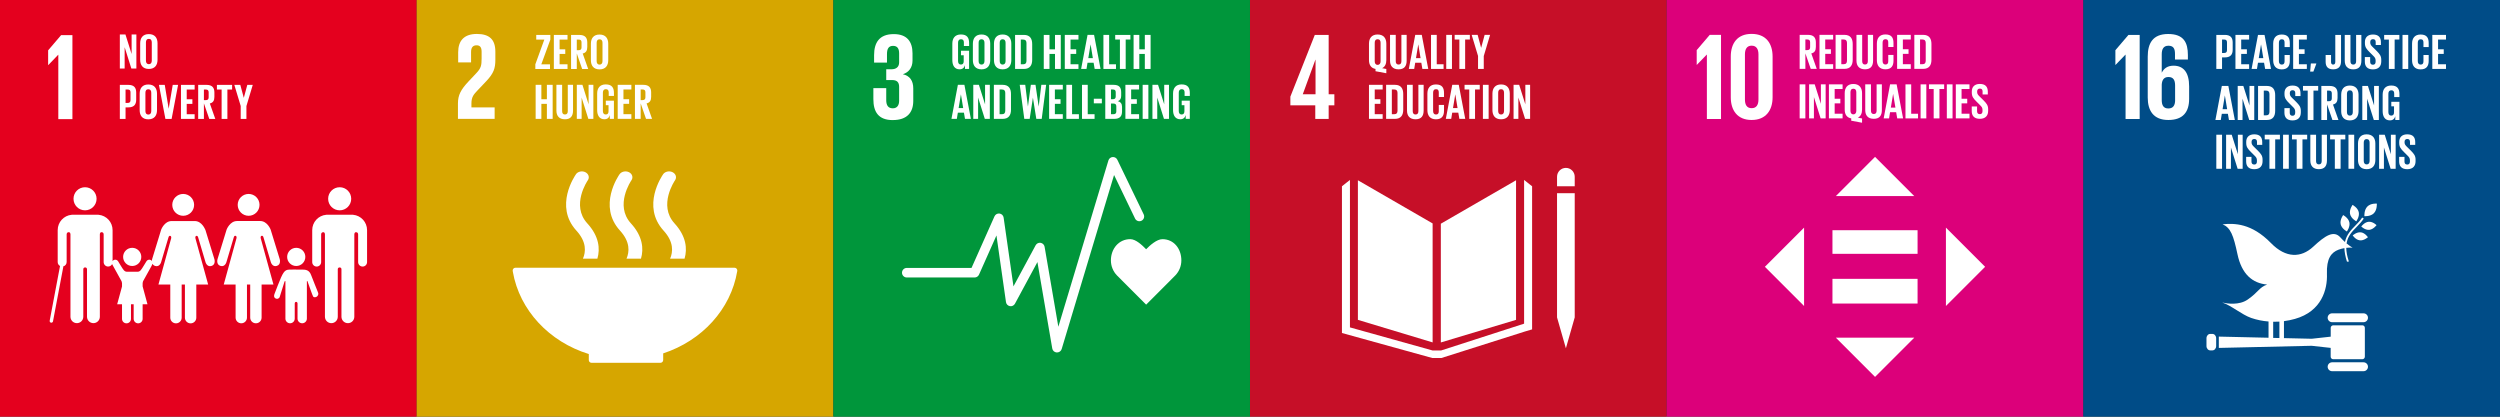 <?xml version="1.0" encoding="UTF-8"?><svg id="_層_1" xmlns="http://www.w3.org/2000/svg" viewBox="0 0 965.52 160.93"><rect x="0" y="0" width="965.52" height="160.93" fill="#333333" stroke="none"/><defs><style>.cls-1{fill:#004c87;}.cls-2{fill:#00963b;}.cls-3{fill:#fff;}.cls-4{fill:#c60f28;}.cls-5{fill:#dc007a;}.cls-6{fill:#e4001e;}.cls-7{fill:#d6a600;}</style></defs><g><rect class="cls-6" width="160.92" height="160.93"/><polygon class="cls-3" points="22.47 21.16 22.52 21.16 22.52 46 27.97 46 27.97 13.56 23.61 13.56 18.59 19.44 18.59 25.14 18.64 25.14 22.47 21.16"/><g><path class="cls-3" d="M131.19,81.23c2.46,0,4.45-2,4.45-4.46s-1.99-4.46-4.45-4.46-4.46,1.99-4.46,4.46,2,4.46,4.46,4.46Z"/><path class="cls-3" d="M136.39,82.95c-.11-.01-.21-.03-.34-.03h-9.74c-.12,0-.23,.01-.33,.03-3.03,.27-5.4,2.82-5.4,5.92v12.35c0,.95,.77,1.73,1.72,1.73s1.73-.78,1.73-1.73v-10.61c0-.4,.11-.94,.84-.94,.5,0,.61,.53,.62,.87v31.79c0,1.37,1.11,2.48,2.48,2.48s2.48-1.11,2.48-2.48v-18.32c0-.2,.08-.73,.72-.73h0c.63,0,.7,.53,.7,.73v18.32c0,1.37,1.11,2.48,2.49,2.48s2.48-1.11,2.48-2.48v-31.79c.02-.34,.12-.87,.63-.87,.73,0,.84,.54,.84,.94v10.61c0,.95,.77,1.73,1.73,1.73s1.72-.78,1.72-1.73v-12.35c0-3.1-2.37-5.64-5.39-5.92Z"/><path class="cls-3" d="M96.02,83.34c2.33,0,4.21-1.89,4.21-4.22s-1.88-4.22-4.21-4.22-4.22,1.89-4.22,4.22,1.89,4.22,4.22,4.22Z"/><path class="cls-3" d="M101.04,91.08c.55-.16,.71,.57,.71,.57l2.83,9.53s.54,2.04,2.3,1.52c1.78-.52,1.15-2.62,1.15-2.62l-3.51-11.42s-1.25-3.3-4.03-3.3h-8.94c-2.77,0-4.03,3.3-4.03,3.3l-3.51,11.42s-.62,2.09,1.15,2.62c1.77,.52,2.3-1.52,2.3-1.52l2.83-9.53s.15-.73,.7-.57c.55,.16,.34,.94,.34,.94l-4.92,17.86h4.58v12.79c0,1.21,.99,2.19,2.2,2.19s2.19-.98,2.19-2.19v-12.79h1.25v12.79c0,1.21,.98,2.19,2.2,2.19s2.2-.98,2.2-2.19v-12.79h4.58l-4.92-17.86s-.21-.78,.34-.94Z"/><path class="cls-3" d="M70.75,83.34c2.33,0,4.22-1.89,4.22-4.22s-1.89-4.22-4.22-4.22-4.22,1.89-4.22,4.22,1.89,4.22,4.22,4.22Z"/><path class="cls-3" d="M79.25,88.67s-1.25-3.3-4.03-3.3h-8.94c-2.77,0-4.03,3.3-4.03,3.3l-3.5,11.42s-.09,.3-.1,.71c-.23-.3-.58-.51-.99-.51-.46,0-.86,.24-1.08,.6h-.01c-.1,.08-1.74,3-2.28,3.54-.57,.58-1.08,.51-1.08,.51h-4.25s-.52,.06-1.08-.51c-.55-.54-2.18-3.46-2.28-3.55h-.01c-.23-.35-.63-.59-1.08-.59s-.8,.23-1.03,.56v-11.98c0-3.1-2.37-5.64-5.4-5.92-.1-.01-.21-.03-.33-.03h-9.74c-.13,0-.23,.01-.34,.03-3.02,.27-5.39,2.82-5.39,5.92v12.35c0,.66,.38,1.23,.93,1.52-.02,.05-.05,.1-.06,.15l-3.96,20.97c-.07,.35,.17,.7,.52,.76,.04,0,.08,.01,.12,.01,.31,0,.58-.22,.64-.53l3.96-20.97c.02-.08,.01-.17,0-.25,.75-.19,1.31-.86,1.31-1.67v-10.61c0-.4,.12-.94,.84-.94,.5,0,.61,.53,.63,.87v31.79c0,1.37,1.1,2.48,2.48,2.48s2.48-1.11,2.48-2.48v-18.32c.01-.2,.08-.73,.71-.73h0c.63,0,.71,.53,.72,.73v18.32c0,1.37,1.11,2.48,2.48,2.48s2.48-1.11,2.48-2.48v-31.79c.01-.34,.13-.87,.63-.87,.73,0,.84,.54,.84,.94v10.61c0,.95,.77,1.73,1.73,1.73,.69,0,1.27-.4,1.55-.98,.03,.09,.05,.17,.05,.17l3.54,6.41s.22,.44,.22,.84v1.26l-1.87,6.86h1.87v5.64h0c0,.96,.77,1.73,1.73,1.73s1.73-.77,1.73-1.73v-5.43s0-.09,0-.21h1.04c0,.12,0,.21,0,.21v5.43c0,.96,.78,1.73,1.73,1.73s1.73-.77,1.73-1.73v-5.64h1.87l-1.87-6.9v-1.22c0-.4,.21-.84,.21-.84l3.27-5.91s.21-.45,.33-.77c.18,.36,.48,.69,1.04,.86,1.77,.52,2.3-1.52,2.3-1.52l2.83-9.53s.15-.73,.7-.57c.55,.16,.34,.94,.34,.94l-4.92,17.86h4.58v12.79c0,1.21,.99,2.19,2.2,2.19s2.2-.98,2.2-2.19v-12.79h1.25v12.79c0,1.21,.98,2.19,2.2,2.19s2.2-.98,2.2-2.19v-12.79h4.58l-4.92-17.86s-.21-.78,.34-.94c.55-.16,.71,.57,.71,.57l2.83,9.53s.54,2.04,2.3,1.52c1.78-.52,1.15-2.62,1.15-2.62l-3.51-11.42Z"/><path class="cls-3" d="M114.41,102.73c1.94,0,3.51-1.57,3.51-3.51s-1.57-3.51-3.51-3.51-3.51,1.57-3.51,3.51,1.57,3.51,3.51,3.51Z"/><path class="cls-3" d="M122.73,112.71c-.04-.13-2.24-5.51-2.49-6.27-.79-2.31-2.23-2.29-3.62-2.33-1.39-.03-2.22,0-2.22,0,0,0-.89-.04-2.72,.02-1.83,.06-2.41,1-4.43,6.19-.29,.75-1.26,3.17-1.28,3.31h.01c-.17,.41-.31,1.28,.51,1.66,.97,.44,1.5-.49,1.5-.49l1.91-6.09s.33-.41,.33,.01v14.33h0c0,1,.8,1.8,1.8,1.8s1.8-.8,1.8-1.8v-5.66s-.1-.8,.54-.8,.54,.8,.54,.8v5.66c0,1,.81,1.8,1.8,1.8s1.81-.8,1.81-1.8v-14.33c0-.42,.22-.12,.22-.12l1.5,4.17s.65,1.86,.85,1.94c.67,.28,1.46-.04,1.74-.72,.19-.44,.12-.92-.14-1.28h.01Z"/><path class="cls-3" d="M32.84,81.23c2.46,0,4.46-2,4.46-4.46s-2-4.46-4.46-4.46-4.45,1.99-4.45,4.46,1.99,4.46,4.45,4.46Z"/><path class="cls-3" d="M51.06,102.73c1.94,0,3.51-1.57,3.51-3.51s-1.57-3.51-3.51-3.51-3.51,1.57-3.51,3.51,1.57,3.51,3.51,3.51Z"/></g><g><path class="cls-3" d="M48.14,18.21v8.26h-1.86V13.32h2.17l2.38,7.54v-7.54h1.84v13.15h-1.94l-2.6-8.26Z"/><path class="cls-3" d="M54.14,23.08v-6.36c0-2.06,1.01-3.55,3.34-3.55s3.36,1.49,3.36,3.55v6.36c0,2.04-1.01,3.55-3.36,3.55s-3.34-1.51-3.34-3.55Zm4.48,.35v-7.06c0-.8-.35-1.36-1.14-1.36s-1.12,.56-1.12,1.36v7.06c0,.8,.35,1.36,1.12,1.36s1.14-.56,1.14-1.36Z"/></g><g><path class="cls-3" d="M46.28,32.78h3.28c2.23,0,3.04,1.11,3.04,2.95v2.77c0,1.84-.81,2.97-3.04,2.97h-1.07v4.46h-2.21v-13.15Zm2.21,1.8v5.18h.82c.76,0,1.09-.37,1.09-1.09v-3.03c0-.72-.33-1.07-1.09-1.07h-.82Z"/><path class="cls-3" d="M53.94,42.54v-6.36c0-2.06,1.01-3.55,3.34-3.55s3.36,1.49,3.36,3.55v6.36c0,2.04-1.01,3.55-3.36,3.55s-3.34-1.51-3.34-3.55Zm4.48,.35v-7.06c0-.8-.35-1.36-1.14-1.36s-1.12,.56-1.12,1.36v7.06c0,.8,.35,1.36,1.12,1.36s1.14-.56,1.14-1.36Z"/><path class="cls-3" d="M68.78,32.78l-2.5,13.15h-2.4l-2.5-13.15h2.25l1.51,9.17h.02l1.55-9.17h2.08Z"/><path class="cls-3" d="M69.89,32.78h5.28v1.8h-3.06v3.76h2.19v1.78h-2.19v4h3.06v1.8h-5.28v-13.15Z"/><path class="cls-3" d="M78.75,39.9v6.03h-2.21v-13.15h3.22c2.23,0,3.04,1.11,3.04,2.95v1.69c0,1.42-.5,2.25-1.76,2.54l2.11,5.97h-2.33l-2.08-6.03Zm0-5.31v4.09h.74c.76,0,1.09-.39,1.09-1.09v-1.94c0-.72-.33-1.07-1.09-1.07h-.74Z"/><path class="cls-3" d="M83.76,32.78h5.88v1.8h-1.82v11.35h-2.23v-11.35h-1.82v-1.8Z"/><path class="cls-3" d="M95.17,40.93v5h-2.21v-5l-2.46-8.15h2.31l1.34,4.98h.02l1.34-4.98h2.11l-2.44,8.15Z"/></g></g><g><rect class="cls-7" x="160.92" width="160.92" height="160.93"/><path class="cls-3" d="M191.02,41.48h-8.95v-1.53c0-2.54,.91-3.49,2.3-4.98l3.49-3.68c2.82-3.01,3.45-4.93,3.45-8.18v-3.16c0-4.64-2.25-6.84-7.13-6.84s-7.23,2.54-7.23,7.08v3.92h4.98v-4.07c0-1.96,.96-2.54,2.11-2.54,1.05,0,1.96,.43,1.96,2.44v2.68c0,2.68-.24,3.73-2.01,5.6l-3.06,3.25c-2.96,3.16-4.07,5.27-4.07,8.47v5.98h14.17v-4.45Z"/><g><path class="cls-3" d="M227.4,136.74v2.26s0,.03,0,.05c0,.02,0,.04,0,.05,.02,.56,.48,1.01,1.04,1.02,0,0,.01,0,.02,0s.02,0,.03,0h26.55s.01,0,.02,0,.02,0,.02,0c.58-.01,1.04-.48,1.05-1.06h0v-2.58c14.94-4.9,26.13-17.01,28.6-31.77,0-.03,0-.06,.01-.09,0-.05,.01-.1,.01-.15,0-.59-.48-1.07-1.07-1.07h-84.6c-.6,0-1.08,.48-1.08,1.07l.06,.48c2.59,14.9,14.09,27.08,29.34,31.78"/><path class="cls-3" d="M256.11,67.3c-.35,.5-8.52,12.26,.18,21.78,3.99,4.37,3.65,8.22,2.51,10.82h5.58c1.13-3.84,.66-8.66-3.87-13.62-6.41-7.01,.08-16.49,.18-16.64,.77-1.08,.36-2.47-.91-3.12-1.27-.65-2.91-.3-3.68,.77"/><path class="cls-3" d="M241.96,99.9h5.59c1.13-3.84,.66-8.66-3.87-13.62-6.42-7.01,.08-16.49,.18-16.64,.76-1.08,.36-2.47-.91-3.12-1.26-.64-2.91-.3-3.67,.77-.35,.49-8.53,12.26,.18,21.78,3.99,4.37,3.64,8.22,2.51,10.82"/><path class="cls-3" d="M222.44,67.3c-.35,.5-8.53,12.26,.18,21.78,3.99,4.37,3.65,8.22,2.51,10.82h5.58c1.13-3.84,.66-8.66-3.88-13.62-6.42-7.01,.08-16.49,.18-16.64,.76-1.08,.35-2.47-.91-3.12-1.26-.65-2.91-.3-3.67,.77"/></g><g><path class="cls-3" d="M209.05,24.84h3.36v1.8h-5.66v-1.8l3.47-9.54h-3.12v-1.8h5.45v1.8l-3.49,9.54Z"/><path class="cls-3" d="M213.9,13.49h5.28v1.8h-3.06v3.76h2.19v1.78h-2.19v4h3.06v1.8h-5.28V13.49Z"/><path class="cls-3" d="M222.76,20.61v6.03h-2.21V13.49h3.22c2.23,0,3.04,1.11,3.04,2.95v1.69c0,1.42-.5,2.25-1.76,2.54l2.11,5.97h-2.33l-2.08-6.03Zm0-5.31v4.09h.74c.76,0,1.09-.39,1.09-1.09v-1.94c0-.72-.33-1.07-1.09-1.07h-.74Z"/><path class="cls-3" d="M228.21,23.25v-6.36c0-2.06,1.01-3.55,3.34-3.55s3.36,1.49,3.36,3.55v6.36c0,2.04-1.01,3.55-3.36,3.55s-3.34-1.51-3.34-3.55Zm4.48,.35v-7.06c0-.8-.35-1.36-1.14-1.36s-1.12,.56-1.12,1.36v7.06c0,.8,.35,1.36,1.12,1.36s1.14-.56,1.14-1.36Z"/></g><g><path class="cls-3" d="M211.21,40.11h-2.13v5.8h-2.21v-13.15h2.21v5.57h2.13v-5.57h2.23v13.15h-2.23v-5.8Z"/><path class="cls-3" d="M221.31,32.76v9.95c0,2.04-.87,3.36-3.12,3.36s-3.3-1.32-3.3-3.36v-9.95h2.21v10.16c0,.78,.31,1.3,1.09,1.3s1.09-.52,1.09-1.3v-10.16h2.04Z"/><path class="cls-3" d="M224.63,37.65v8.26h-1.86v-13.15h2.17l2.38,7.54v-7.54h1.84v13.15h-1.94l-2.6-8.26Z"/><path class="cls-3" d="M233.96,38.89h3.14v7.02h-1.59v-1.44c-.29,.99-.91,1.59-2.11,1.59-1.9,0-2.77-1.51-2.77-3.55v-6.36c0-2.06,.99-3.55,3.32-3.55,2.44,0,3.16,1.36,3.16,3.3v1.16h-2.02v-1.34c0-.81-.31-1.28-1.11-1.28s-1.14,.56-1.14,1.36v7.06c0,.8,.33,1.36,1.09,1.36,.72,0,1.09-.41,1.09-1.26v-2.33h-1.05v-1.75Z"/><path class="cls-3" d="M238.56,32.76h5.28v1.8h-3.06v3.76h2.19v1.78h-2.19v4h3.06v1.8h-5.28v-13.15Z"/><path class="cls-3" d="M247.43,39.88v6.03h-2.21v-13.15h3.22c2.23,0,3.04,1.11,3.04,2.95v1.69c0,1.42-.5,2.25-1.76,2.54l2.11,5.97h-2.33l-2.08-6.03Zm0-5.31v4.09h.74c.76,0,1.09-.39,1.09-1.09v-1.94c0-.72-.33-1.07-1.09-1.07h-.74Z"/></g></g><g><rect class="cls-2" x="321.84" width="160.91" height="160.92"/><path class="cls-3" d="M344.81,46.37c5.5,0,7.9-2.92,7.9-7.42v-4.78c0-2.97-1.29-4.88-4.02-5.5,2.25-.72,3.73-2.54,3.73-5.26v-2.82c0-4.59-2.2-7.42-7.23-7.42-5.65,0-7.61,3.35-7.61,8.13v2.87h4.98v-3.3c0-2.01,.62-3.16,2.35-3.16s2.34,1.15,2.34,2.92v3.49c0,1.72-1.15,2.63-2.92,2.63h-2.06v4.17h2.3c1.91,0,2.68,.91,2.68,2.63v5.36c0,1.72-.76,2.92-2.44,2.92-1.87,0-2.54-1.25-2.54-3.16v-4.64h-4.97v4.26c0,4.93,1.96,8.09,7.51,8.09"/><g><path class="cls-3" d="M456.25,100.57c0-4.53-2.91-8.2-7.31-8.2-2.2,0-4.85,2.41-6.3,3.89-1.44-1.48-3.92-3.9-6.12-3.9-4.4,0-7.48,3.67-7.48,8.2,0,2.26,.89,4.31,2.33,5.8h0l11.28,11.3,11.26-11.29h0c1.44-1.49,2.34-3.54,2.34-5.81Z"/><path class="cls-3" d="M408.22,136.12s-.08,0-.12,0c-.86-.05-1.57-.69-1.71-1.54l-5.73-33.37-8.68,16.09c-.38,.7-1.17,1.08-1.95,.94-.79-.14-1.4-.77-1.51-1.56l-3.68-25.75-6.74,15.14c-.3,.67-.96,1.1-1.69,1.1h-26.2c-1.02,0-1.85-.83-1.85-1.85s.83-1.85,1.85-1.85h25l8.87-19.92c.34-.75,1.13-1.19,1.95-1.08,.82,.11,1.46,.75,1.58,1.57l3.8,26.56,8.56-15.87c.38-.7,1.15-1.08,1.93-.95,.78,.13,1.39,.74,1.53,1.51l5.31,30.91,19.34-64.24c.22-.73,.87-1.25,1.63-1.31,.76-.06,1.48,.35,1.81,1.04l10.18,21.1c.44,.92,.06,2.03-.86,2.47-.92,.44-2.03,.06-2.47-.86l-8.11-16.81-20.23,67.21c-.24,.79-.96,1.32-1.77,1.32Z"/></g><g><path class="cls-3" d="M371.13,19.6h3.14v7.02h-1.59v-1.44c-.29,.99-.91,1.59-2.11,1.59-1.9,0-2.77-1.51-2.77-3.55v-6.36c0-2.06,.99-3.55,3.32-3.55,2.44,0,3.16,1.36,3.16,3.3v1.16h-2.02v-1.34c0-.81-.31-1.28-1.11-1.28s-1.14,.56-1.14,1.36v7.06c0,.8,.33,1.36,1.09,1.36,.72,0,1.09-.41,1.09-1.26v-2.33h-1.05v-1.75Z"/><path class="cls-3" d="M375.73,23.23v-6.36c0-2.06,1.01-3.55,3.34-3.55s3.36,1.49,3.36,3.55v6.36c0,2.04-1.01,3.55-3.36,3.55s-3.34-1.51-3.34-3.55Zm4.48,.35v-7.06c0-.8-.35-1.36-1.14-1.36s-1.12,.56-1.12,1.36v7.06c0,.8,.35,1.36,1.12,1.36s1.14-.56,1.14-1.36Z"/><path class="cls-3" d="M383.88,23.23v-6.36c0-2.06,1.01-3.55,3.34-3.55s3.36,1.49,3.36,3.55v6.36c0,2.04-1.01,3.55-3.36,3.55s-3.34-1.51-3.34-3.55Zm4.48,.35v-7.06c0-.8-.35-1.36-1.14-1.36s-1.12,.56-1.12,1.36v7.06c0,.8,.35,1.36,1.12,1.36s1.14-.56,1.14-1.36Z"/><path class="cls-3" d="M398.64,17.01v6.09c0,2.02-.83,3.53-3.2,3.53h-3.41V13.48h3.41c2.37,0,3.2,1.49,3.2,3.53Zm-3.47,7.82c.91,0,1.26-.54,1.26-1.34v-6.89c0-.78-.35-1.32-1.26-1.32h-.93v9.54h.93Z"/><path class="cls-3" d="M407.45,20.83h-2.13v5.8h-2.21V13.48h2.21v5.57h2.13v-5.57h2.23v13.15h-2.23v-5.8Z"/><path class="cls-3" d="M411.23,13.48h5.28v1.8h-3.06v3.76h2.19v1.78h-2.19v4h3.06v1.8h-5.28V13.48Z"/><path class="cls-3" d="M417.54,26.62l2.48-13.15h2.52l2.5,13.15h-2.27l-.41-2.4h-2.35l-.39,2.4h-2.09Zm2.77-4.17h1.76l-.87-5.27h-.02l-.87,5.27Z"/><path class="cls-3" d="M426.15,13.48h2.21v11.35h2.64v1.8h-4.85V13.48Z"/><path class="cls-3" d="M430.69,13.48h5.88v1.8h-1.82v11.35h-2.23V15.28h-1.82v-1.8Z"/><path class="cls-3" d="M442.14,20.83h-2.13v5.8h-2.21V13.48h2.21v5.57h2.13v-5.57h2.23v13.15h-2.23v-5.8Z"/></g><g><path class="cls-3" d="M367.46,45.91l2.48-13.15h2.52l2.5,13.15h-2.27l-.41-2.4h-2.35l-.39,2.4h-2.09Zm2.77-4.17h1.76l-.87-5.27h-.02l-.87,5.27Z"/><path class="cls-3" d="M377.75,37.65v8.26h-1.86v-13.15h2.17l2.38,7.54v-7.54h1.84v13.15h-1.94l-2.6-8.26Z"/><path class="cls-3" d="M390.45,36.29v6.09c0,2.02-.83,3.53-3.2,3.53h-3.41v-13.15h3.41c2.37,0,3.2,1.49,3.2,3.53Zm-3.47,7.82c.91,0,1.26-.54,1.26-1.34v-6.89c0-.78-.35-1.32-1.26-1.32h-.93v9.54h.93Z"/><path class="cls-3" d="M398.91,37.78l-1.24,8.13h-2.08l-1.76-13.15h2.13l1.03,8.34h.02l1.11-8.34h1.8l1.22,8.34h.02l1.01-8.34h1.86l-1.71,13.15h-2.09l-1.3-8.13h-.02Z"/><path class="cls-3" d="M405.18,32.76h5.28v1.8h-3.06v3.76h2.19v1.78h-2.19v4h3.06v1.8h-5.28v-13.15Z"/><path class="cls-3" d="M411.83,32.76h2.21v11.35h2.64v1.8h-4.85v-13.15Z"/><path class="cls-3" d="M417.88,32.76h2.21v11.35h2.64v1.8h-4.85v-13.15Z"/><path class="cls-3" d="M422.44,38.13h3.1v1.78h-3.1v-1.78Z"/><path class="cls-3" d="M426.86,32.76h3.2c2.21,0,2.95,1.03,2.95,2.89v1.34c0,1.11-.41,1.8-1.32,2.09,1.11,.25,1.65,.99,1.65,2.19v1.75c0,1.86-.83,2.89-3.04,2.89h-3.43v-13.15Zm2.21,5.55h.78c.72,0,1.05-.37,1.05-1.07v-1.61c0-.72-.33-1.07-1.07-1.07h-.76v3.74Zm0,1.69v4.11h.97c.74,0,1.09-.37,1.09-1.07v-1.98c0-.7-.33-1.07-1.11-1.07h-.95Z"/><path class="cls-3" d="M434.64,32.76h5.28v1.8h-3.06v3.76h2.19v1.78h-2.19v4h3.06v1.8h-5.28v-13.15Z"/><path class="cls-3" d="M441.3,32.76h2.21v13.15h-2.21v-13.15Z"/><path class="cls-3" d="M446.94,37.65v8.26h-1.86v-13.15h2.17l2.38,7.54v-7.54h1.84v13.15h-1.94l-2.6-8.26Z"/><path class="cls-3" d="M456.37,38.89h3.14v7.02h-1.59v-1.44c-.29,.99-.91,1.59-2.11,1.59-1.9,0-2.77-1.51-2.77-3.55v-6.36c0-2.06,.99-3.55,3.32-3.55,2.44,0,3.16,1.36,3.16,3.3v1.16h-2.02v-1.34c0-.81-.31-1.28-1.11-1.28s-1.14,.56-1.14,1.36v7.06c0,.8,.33,1.36,1.09,1.36,.72,0,1.09-.41,1.09-1.26v-2.33h-1.05v-1.75Z"/></g></g><g><rect class="cls-4" x="482.76" width="160.92" height="160.93"/><path class="cls-3" d="M507.97,45.93h5.17v-5.26h2.2v-4.26h-2.2V13.49h-5.36l-9.43,23.83v3.35h9.62v5.26Zm-4.83-9.52l4.88-13.35h.05v13.35h-4.93Z"/><g><polygon class="cls-3" points="553.29 86.29 524.43 69.62 524.43 123.53 553.29 132.24 553.29 86.29"/><polygon class="cls-3" points="556.46 86.4 556.46 132.26 585.51 123.53 585.51 69.62 556.46 86.4"/><path class="cls-3" d="M608.17,68.26c0-1.89-1.53-3.42-3.41-3.42s-3.42,1.53-3.42,3.42v3.68h6.83v-3.68Z"/><polygon class="cls-3" points="602.19 122.58 601.34 122.58 604.76 134.51 608.17 122.58 607.32 122.58 608.17 122.58 608.17 74.61 607.32 74.61 606.47 74.61 605.57 74.61 603.87 74.61 603.04 74.61 602.19 74.61 601.34 74.61 601.34 122.58 602.19 122.58"/><polygon class="cls-3" points="591.71 71.94 588.62 69.49 588.62 125 556.55 135.36 555.07 135.36 554.77 135.36 553.29 135.36 521.36 126.44 521.36 69.49 518.27 71.94 518.27 128.61 553.14 138.26 554.77 138.26 555.07 138.26 556.69 138.26 588.87 128.05 591.71 127.21 591.71 71.94"/></g><g><path class="cls-3" d="M528.71,32.76h5.28v1.8h-3.06v3.76h2.19v1.78h-2.19v4h3.06v1.8h-5.28v-13.15Z"/><path class="cls-3" d="M541.94,36.29v6.09c0,2.02-.83,3.53-3.2,3.53h-3.41v-13.15h3.41c2.37,0,3.2,1.49,3.2,3.53Zm-3.47,7.82c.91,0,1.26-.54,1.26-1.34v-6.89c0-.78-.35-1.32-1.26-1.32h-.93v9.54h.93Z"/><path class="cls-3" d="M549.82,32.76v9.95c0,2.04-.87,3.36-3.12,3.36s-3.3-1.32-3.3-3.36v-9.95h2.21v10.16c0,.78,.31,1.3,1.09,1.3s1.09-.52,1.09-1.3v-10.16h2.04Z"/><path class="cls-3" d="M551.27,42.52v-6.36c0-2.06,.97-3.55,3.3-3.55,2.44,0,3.12,1.36,3.12,3.3v1.55h-2.02v-1.73c0-.81-.27-1.28-1.07-1.28s-1.12,.56-1.12,1.36v7.06c0,.8,.33,1.36,1.12,1.36s1.07-.5,1.07-1.28v-2.42h2.02v2.27c0,1.88-.78,3.28-3.12,3.28s-3.3-1.51-3.3-3.55Z"/><path class="cls-3" d="M558.39,45.91l2.48-13.15h2.52l2.5,13.15h-2.27l-.41-2.4h-2.35l-.39,2.4h-2.09Zm2.77-4.17h1.76l-.87-5.27h-.02l-.87,5.27Z"/><path class="cls-3" d="M565.61,32.76h5.88v1.8h-1.82v11.35h-2.23v-11.35h-1.82v-1.8Z"/><path class="cls-3" d="M572.71,32.76h2.21v13.15h-2.21v-13.15Z"/><path class="cls-3" d="M576.39,42.52v-6.36c0-2.06,1.01-3.55,3.34-3.55s3.36,1.49,3.36,3.55v6.36c0,2.04-1.01,3.55-3.36,3.55s-3.34-1.51-3.34-3.55Zm4.48,.35v-7.06c0-.8-.35-1.36-1.14-1.36s-1.12,.56-1.12,1.36v7.06c0,.8,.35,1.36,1.12,1.36s1.14-.56,1.14-1.36Z"/><path class="cls-3" d="M586.41,37.65v8.26h-1.86v-13.15h2.17l2.38,7.54v-7.54h1.84v13.15h-1.94l-2.6-8.26Z"/></g><g><path class="cls-3" d="M531.23,27.51v-.89c-1.76-.31-2.52-1.61-2.52-3.39v-6.36c0-2.06,1.01-3.55,3.34-3.55s3.36,1.49,3.36,3.55v6.36c0,1.44-.5,2.56-1.63,3.1l1.63,.31v1.65l-4.17-.78Zm1.96-3.82v-7.18c0-.8-.35-1.36-1.14-1.36s-1.12,.56-1.12,1.36v7.18c0,.78,.35,1.36,1.12,1.36s1.14-.58,1.14-1.36Z"/><path class="cls-3" d="M543.26,13.47v9.95c0,2.04-.87,3.36-3.12,3.36s-3.3-1.32-3.3-3.36V13.47h2.21v10.16c0,.78,.31,1.3,1.09,1.3s1.09-.52,1.09-1.3V13.47h2.04Z"/><path class="cls-3" d="M544.1,26.62l2.48-13.15h2.52l2.5,13.15h-2.27l-.41-2.4h-2.35l-.39,2.4h-2.09Zm2.77-4.17h1.76l-.87-5.27h-.02l-.87,5.27Z"/><path class="cls-3" d="M552.67,13.47h2.21v11.35h2.64v1.8h-4.85V13.47Z"/><path class="cls-3" d="M558.55,13.47h2.21v13.15h-2.21V13.47Z"/><path class="cls-3" d="M561.79,13.47h5.88v1.8h-1.82v11.35h-2.23V15.27h-1.82v-1.8Z"/><path class="cls-3" d="M573.04,21.62v5h-2.21v-5l-2.46-8.15h2.31l1.34,4.98h.02l1.34-4.98h2.11l-2.44,8.15Z"/></g></g><g><rect class="cls-5" x="643.68" width="160.92" height="160.93"/><polygon class="cls-3" points="659.21 21.09 659.21 45.95 664.67 45.95 664.67 13.47 660.31 13.47 655.28 19.36 655.28 25.06 655.32 25.06 659.16 21.09 659.21 21.09"/><path class="cls-3" d="M684.59,37.57v-15.71c0-5.08-2.54-8.77-8.1-8.77s-8.05,3.69-8.05,8.77v15.71c0,5.03,2.54,8.77,8.05,8.77s8.1-3.74,8.1-8.77m-10.68,.86V20.99c0-1.96,.72-3.35,2.59-3.35s2.63,1.39,2.63,3.35v17.44c0,1.96-.72,3.35-2.63,3.35s-2.59-1.39-2.59-3.35"/><g><path class="cls-3" d="M697.25,20.57v6.03h-2.21V13.46h3.22c2.23,0,3.04,1.11,3.04,2.95v1.69c0,1.42-.5,2.25-1.76,2.54l2.11,5.97h-2.33l-2.08-6.03Zm0-5.31v4.09h.74c.76,0,1.09-.39,1.09-1.09v-1.94c0-.72-.33-1.07-1.09-1.07h-.74Z"/><path class="cls-3" d="M702.7,13.46h5.28v1.8h-3.06v3.76h2.19v1.78h-2.19v4h3.06v1.8h-5.28V13.46Z"/><path class="cls-3" d="M715.53,16.98v6.09c0,2.02-.83,3.53-3.2,3.53h-3.41V13.46h3.41c2.37,0,3.2,1.49,3.2,3.53Zm-3.47,7.82c.91,0,1.26-.54,1.26-1.34v-6.89c0-.78-.35-1.32-1.26-1.32h-.93v9.54h.93Z"/><path class="cls-3" d="M723.4,13.46v9.95c0,2.04-.87,3.36-3.12,3.36s-3.3-1.32-3.3-3.36V13.46h2.21v10.16c0,.78,.31,1.3,1.09,1.3s1.09-.52,1.09-1.3V13.46h2.04Z"/><path class="cls-3" d="M724.86,23.21v-6.36c0-2.06,.97-3.55,3.3-3.55,2.44,0,3.12,1.36,3.12,3.3v1.55h-2.02v-1.73c0-.81-.27-1.28-1.07-1.28s-1.12,.56-1.12,1.36v7.06c0,.8,.33,1.36,1.12,1.36s1.07-.5,1.07-1.28v-2.42h2.02v2.27c0,1.88-.78,3.28-3.12,3.28s-3.3-1.51-3.3-3.55Z"/><path class="cls-3" d="M732.68,13.46h5.28v1.8h-3.06v3.76h2.19v1.78h-2.19v4h3.06v1.8h-5.28V13.46Z"/><path class="cls-3" d="M745.94,16.98v6.09c0,2.02-.83,3.53-3.2,3.53h-3.41V13.46h3.41c2.37,0,3.2,1.49,3.2,3.53Zm-3.47,7.82c.91,0,1.26-.54,1.26-1.34v-6.89c0-.78-.35-1.32-1.26-1.32h-.93v9.54h.93Z"/></g><g><path class="cls-3" d="M695.04,32.58h2.21v13.15h-2.21v-13.15Z"/><path class="cls-3" d="M700.55,37.46v8.26h-1.86v-13.15h2.17l2.38,7.54v-7.54h1.84v13.15h-1.94l-2.6-8.26Z"/><path class="cls-3" d="M706.34,32.58h5.28v1.8h-3.06v3.76h2.19v1.78h-2.19v4h3.06v1.8h-5.28v-13.15Z"/><path class="cls-3" d="M714.96,46.62v-.89c-1.76-.31-2.52-1.61-2.52-3.39v-6.36c0-2.06,1.01-3.55,3.34-3.55s3.36,1.49,3.36,3.55v6.36c0,1.44-.5,2.56-1.63,3.1l1.63,.31v1.65l-4.17-.78Zm1.96-3.82v-7.18c0-.8-.35-1.36-1.14-1.36s-1.12,.56-1.12,1.36v7.18c0,.78,.35,1.36,1.12,1.36s1.14-.58,1.14-1.36Z"/><path class="cls-3" d="M726.79,32.58v9.95c0,2.04-.87,3.36-3.12,3.36s-3.3-1.32-3.3-3.36v-9.95h2.21v10.16c0,.78,.31,1.3,1.09,1.3s1.09-.52,1.09-1.3v-10.16h2.04Z"/><path class="cls-3" d="M727.49,45.72l2.48-13.15h2.52l2.5,13.15h-2.27l-.41-2.4h-2.35l-.39,2.4h-2.09Zm2.77-4.17h1.76l-.87-5.27h-.02l-.87,5.27Z"/><path class="cls-3" d="M735.91,32.58h2.21v11.35h2.64v1.8h-4.85v-13.15Z"/><path class="cls-3" d="M741.75,32.58h2.21v13.15h-2.21v-13.15Z"/><path class="cls-3" d="M744.97,32.58h5.88v1.8h-1.82v11.35h-2.23v-11.35h-1.82v-1.8Z"/><path class="cls-3" d="M751.88,32.58h2.21v13.15h-2.21v-13.15Z"/><path class="cls-3" d="M755.35,32.58h5.28v1.8h-3.06v3.76h2.19v1.78h-2.19v4h3.06v1.8h-5.28v-13.15Z"/><path class="cls-3" d="M761.5,42.89v-1.76h2.06v1.8c0,.74,.33,1.16,1.09,1.16,.7,0,1.01-.47,1.01-1.16v-.5c0-.76-.31-1.22-.99-1.86l-1.3-1.3c-1.26-1.24-1.84-2-1.84-3.51v-.45c0-1.63,.95-2.89,3.1-2.89s3.08,1.09,3.08,2.99v1.07h-2.02v-1.14c0-.76-.35-1.12-1.05-1.12-.62,0-1.05,.35-1.05,1.09v.27c0,.74,.41,1.16,1.05,1.78l1.42,1.4c1.2,1.22,1.78,1.96,1.78,3.41v.64c0,1.8-.97,3.08-3.22,3.08s-3.12-1.26-3.12-2.99Z"/></g><g><polygon class="cls-3" points="696.75 87.91 681.61 103.04 696.75 118.18 696.75 87.91"/><polygon class="cls-3" points="751.53 118.18 766.67 103.04 751.53 87.91 751.53 118.18"/><polygon class="cls-3" points="739.3 75.72 724.16 60.58 709.03 75.72 739.3 75.72"/><polygon class="cls-3" points="709.03 130.42 724.16 145.56 739.3 130.42 709.03 130.42"/><rect class="cls-3" x="707.71" y="88.91" width="32.87" height="9.12"/><rect class="cls-3" x="707.71" y="107.69" width="32.87" height="9.54"/></g></g><g><rect class="cls-1" x="804.6" width="160.92" height="160.93"/><polygon class="cls-3" points="816.98 19.39 816.98 25.08 817.03 25.08 820.86 21.11 820.91 21.11 820.91 45.95 826.36 45.95 826.36 13.5 822.01 13.5 816.98 19.39"/><path class="cls-3" d="M845.46,38.15v-4.79c0-5.31-2.11-7.99-6.03-7.99-2.3,0-3.69,1.05-4.5,2.63h-.05v-6.99c0-1.96,.62-3.35,2.58-3.35s2.54,1.15,2.54,3.16v2.16h4.98v-1.72c0-4.79-1.58-8.13-7.61-8.13s-7.9,3.68-7.9,8.76v15.79c0,5.02,2.2,8.66,7.95,8.66s8.04-3.16,8.04-8.18m-5.41,.48c0,2.06-.77,3.25-2.63,3.25s-2.54-1.24-2.54-3.25v-5.93c.09-1.82,.86-2.97,2.58-2.97,1.86,0,2.58,1.15,2.58,3.25v5.65Z"/><g><path class="cls-3" d="M855.96,13.48h3.28c2.23,0,3.04,1.11,3.04,2.95v2.77c0,1.84-.81,2.97-3.04,2.97h-1.07v4.46h-2.21V13.48Zm2.21,1.8v5.18h.82c.76,0,1.09-.37,1.09-1.09v-3.03c0-.72-.33-1.07-1.09-1.07h-.82Z"/><path class="cls-3" d="M863.35,13.48h5.28v1.8h-3.06v3.76h2.19v1.78h-2.19v4h3.06v1.8h-5.28V13.48Z"/><path class="cls-3" d="M869.58,26.63l2.48-13.15h2.52l2.5,13.15h-2.27l-.41-2.4h-2.35l-.39,2.4h-2.09Zm2.77-4.17h1.76l-.87-5.27h-.02l-.87,5.27Z"/><path class="cls-3" d="M877.92,23.24v-6.36c0-2.06,.97-3.55,3.3-3.55,2.44,0,3.12,1.36,3.12,3.3v1.55h-2.02v-1.73c0-.81-.27-1.28-1.07-1.28s-1.12,.56-1.12,1.36v7.06c0,.8,.33,1.36,1.12,1.36s1.07-.5,1.07-1.28v-2.42h2.02v2.27c0,1.88-.78,3.28-3.12,3.28s-3.3-1.51-3.3-3.55Z"/><path class="cls-3" d="M885.64,13.48h5.28v1.8h-3.06v3.76h2.19v1.78h-2.19v4h3.06v1.8h-5.28V13.48Z"/><path class="cls-3" d="M894.56,24.69l-1.12,2.97h-1.24l.27-3.14h2.09v.17Z"/><path class="cls-3" d="M904.13,13.48v10.16c0,1.9-.83,3.14-3.04,3.14s-2.91-1.26-2.91-2.93v-2.62h2.09v2.66c0,.66,.23,1.05,.81,1.05s.83-.39,.83-1.07V13.48h2.21Z"/><path class="cls-3" d="M911.98,13.48v9.95c0,2.04-.87,3.36-3.12,3.36s-3.3-1.32-3.3-3.36V13.48h2.21v10.16c0,.78,.31,1.3,1.09,1.3s1.09-.52,1.09-1.3V13.48h2.04Z"/><path class="cls-3" d="M913.32,23.8v-1.76h2.06v1.8c0,.74,.33,1.16,1.09,1.16,.7,0,1.01-.47,1.01-1.16v-.5c0-.76-.31-1.22-.99-1.86l-1.3-1.3c-1.26-1.24-1.84-2-1.84-3.51v-.45c0-1.63,.95-2.89,3.1-2.89s3.08,1.09,3.08,2.99v1.07h-2.02v-1.14c0-.76-.35-1.12-1.05-1.12-.62,0-1.05,.35-1.05,1.09v.27c0,.74,.41,1.16,1.05,1.78l1.42,1.4c1.2,1.22,1.78,1.96,1.78,3.41v.64c0,1.8-.97,3.08-3.22,3.08s-3.12-1.26-3.12-2.99Z"/><path class="cls-3" d="M920.77,13.48h5.88v1.8h-1.82v11.35h-2.23V15.29h-1.82v-1.8Z"/><path class="cls-3" d="M927.87,13.48h2.21v13.15h-2.21V13.48Z"/><path class="cls-3" d="M931.56,23.24v-6.36c0-2.06,.97-3.55,3.3-3.55,2.44,0,3.12,1.36,3.12,3.3v1.55h-2.02v-1.73c0-.81-.27-1.28-1.07-1.28s-1.12,.56-1.12,1.36v7.06c0,.8,.33,1.36,1.12,1.36s1.07-.5,1.07-1.28v-2.42h2.02v2.27c0,1.88-.78,3.28-3.12,3.28s-3.3-1.51-3.3-3.55Z"/><path class="cls-3" d="M939.38,13.48h5.28v1.8h-3.06v3.76h2.19v1.78h-2.19v4h3.06v1.8h-5.28V13.48Z"/></g><g><path class="cls-3" d="M855.61,46.34l2.48-13.15h2.52l2.5,13.15h-2.27l-.41-2.4h-2.35l-.39,2.4h-2.09Zm2.77-4.17h1.76l-.87-5.27h-.02l-.87,5.27Z"/><path class="cls-3" d="M866.08,38.08v8.26h-1.86v-13.15h2.17l2.38,7.54v-7.54h1.84v13.15h-1.94l-2.6-8.26Z"/><path class="cls-3" d="M878.69,36.72v6.09c0,2.02-.83,3.53-3.2,3.53h-3.41v-13.15h3.41c2.37,0,3.2,1.49,3.2,3.53Zm-3.47,7.82c.91,0,1.26-.54,1.26-1.34v-6.89c0-.78-.35-1.32-1.26-1.32h-.93v9.54h.93Z"/><path class="cls-3" d="M882.26,43.51v-1.76h2.06v1.8c0,.74,.33,1.16,1.09,1.16,.7,0,1.01-.47,1.01-1.16v-.5c0-.76-.31-1.22-.99-1.86l-1.3-1.3c-1.26-1.24-1.84-2-1.84-3.51v-.45c0-1.63,.95-2.89,3.1-2.89s3.08,1.09,3.08,2.99v1.07h-2.02v-1.14c0-.76-.35-1.12-1.05-1.12-.62,0-1.05,.35-1.05,1.09v.27c0,.74,.41,1.16,1.05,1.78l1.42,1.4c1.2,1.22,1.78,1.96,1.78,3.41v.64c0,1.8-.97,3.08-3.22,3.08s-3.12-1.26-3.12-2.99Z"/><path class="cls-3" d="M889.42,33.19h5.88v1.8h-1.82v11.35h-2.23v-11.35h-1.82v-1.8Z"/><path class="cls-3" d="M898.73,40.31v6.03h-2.21v-13.15h3.22c2.23,0,3.04,1.11,3.04,2.95v1.69c0,1.42-.5,2.25-1.76,2.54l2.11,5.97h-2.33l-2.08-6.03Zm0-5.31v4.09h.74c.76,0,1.09-.39,1.09-1.09v-1.94c0-.72-.33-1.07-1.09-1.07h-.74Z"/><path class="cls-3" d="M904.19,42.95v-6.36c0-2.06,1.01-3.55,3.34-3.55s3.36,1.49,3.36,3.55v6.36c0,2.04-1.01,3.55-3.36,3.55s-3.34-1.51-3.34-3.55Zm4.48,.35v-7.06c0-.8-.35-1.36-1.14-1.36s-1.12,.56-1.12,1.36v7.06c0,.8,.35,1.36,1.12,1.36s1.14-.56,1.14-1.36Z"/><path class="cls-3" d="M914.2,38.08v8.26h-1.86v-13.15h2.17l2.38,7.54v-7.54h1.84v13.15h-1.94l-2.6-8.26Z"/><path class="cls-3" d="M923.53,39.32h3.14v7.02h-1.59v-1.44c-.29,.99-.91,1.59-2.11,1.59-1.9,0-2.77-1.51-2.77-3.55v-6.36c0-2.06,.99-3.55,3.32-3.55,2.44,0,3.16,1.36,3.16,3.3v1.16h-2.02v-1.34c0-.81-.31-1.28-1.11-1.28s-1.14,.56-1.14,1.36v7.06c0,.8,.33,1.36,1.09,1.36,.72,0,1.09-.41,1.09-1.26v-2.33h-1.05v-1.75Z"/></g><g><path class="cls-3" d="M855.96,52.03h2.21v13.15h-2.21v-13.15Z"/><path class="cls-3" d="M861.6,56.92v8.26h-1.86v-13.15h2.17l2.38,7.54v-7.54h1.84v13.15h-1.94l-2.6-8.26Z"/><path class="cls-3" d="M867.48,62.35v-1.76h2.06v1.8c0,.74,.33,1.16,1.09,1.16,.7,0,1.01-.47,1.01-1.16v-.5c0-.76-.31-1.22-.99-1.86l-1.3-1.3c-1.26-1.24-1.84-2-1.84-3.51v-.45c0-1.63,.95-2.89,3.1-2.89s3.08,1.09,3.08,2.99v1.07h-2.02v-1.14c0-.76-.35-1.12-1.05-1.12-.62,0-1.05,.35-1.05,1.09v.27c0,.74,.41,1.16,1.05,1.78l1.42,1.4c1.2,1.22,1.78,1.96,1.78,3.41v.64c0,1.8-.97,3.08-3.22,3.08s-3.12-1.26-3.12-2.99Z"/><path class="cls-3" d="M874.64,52.03h5.88v1.8h-1.82v11.35h-2.23v-11.35h-1.82v-1.8Z"/><path class="cls-3" d="M881.74,52.03h2.21v13.15h-2.21v-13.15Z"/><path class="cls-3" d="M885.17,52.03h5.88v1.8h-1.82v11.35h-2.23v-11.35h-1.82v-1.8Z"/><path class="cls-3" d="M898.69,52.03v9.95c0,2.04-.87,3.36-3.12,3.36s-3.3-1.32-3.3-3.36v-9.95h2.21v10.16c0,.78,.31,1.3,1.09,1.3s1.09-.52,1.09-1.3v-10.16h2.04Z"/><path class="cls-3" d="M899.9,52.03h5.88v1.8h-1.82v11.35h-2.23v-11.35h-1.82v-1.8Z"/><path class="cls-3" d="M907,52.03h2.21v13.15h-2.21v-13.15Z"/><path class="cls-3" d="M910.68,61.79v-6.36c0-2.06,1.01-3.55,3.34-3.55s3.36,1.49,3.36,3.55v6.36c0,2.04-1.01,3.55-3.36,3.55s-3.34-1.51-3.34-3.55Zm4.48,.35v-7.06c0-.8-.35-1.36-1.14-1.36s-1.12,.56-1.12,1.36v7.06c0,.8,.35,1.36,1.12,1.36s1.14-.56,1.14-1.36Z"/><path class="cls-3" d="M920.69,56.92v8.26h-1.86v-13.15h2.17l2.38,7.54v-7.54h1.84v13.15h-1.94l-2.6-8.26Z"/><path class="cls-3" d="M926.57,62.35v-1.76h2.06v1.8c0,.74,.33,1.16,1.09,1.16,.7,0,1.01-.47,1.01-1.16v-.5c0-.76-.31-1.22-.99-1.86l-1.3-1.3c-1.26-1.24-1.84-2-1.84-3.51v-.45c0-1.63,.95-2.89,3.1-2.89s3.08,1.09,3.08,2.99v1.07h-2.02v-1.14c0-.76-.35-1.12-1.05-1.12-.62,0-1.05,.35-1.05,1.09v.27c0,.74,.41,1.16,1.05,1.78l1.42,1.4c1.2,1.22,1.78,1.96,1.78,3.41v.64c0,1.8-.97,3.08-3.22,3.08s-3.12-1.26-3.12-2.99Z"/></g><g><path class="cls-3" d="M908.58,79.13s-1.35,1.8-.96,3.55c.4,1.75,2.39,2.8,2.39,2.8,0,0,1.35-1.8,.96-3.55-.39-1.75-2.39-2.8-2.39-2.8"/><path class="cls-3" d="M906.38,89.4s1.35-1.8,.96-3.55c-.4-1.75-2.39-2.79-2.39-2.79,0,0-1.36,1.8-.96,3.55,.4,1.75,2.4,2.8,2.4,2.8"/><path class="cls-3" d="M911.94,87.47s1.43,1.44,3.06,1.3c1.63-.14,2.84-1.82,2.84-1.82,0,0-1.43-1.44-3.06-1.3-1.63,.15-2.84,1.82-2.84,1.82"/><path class="cls-3" d="M914.29,79.77c-1.32,1.34-1.14,3.72-1.14,3.72,0,0,2.34,.2,3.66-1.14,1.32-1.34,1.14-3.72,1.14-3.72,0,0-2.34-.2-3.66,1.14"/><path class="cls-3" d="M911.36,92.82c1.62,.19,3.15-1.2,3.15-1.2,0,0-1.11-1.7-2.73-1.9-1.62-.19-3.15,1.2-3.15,1.2,0,0,1.11,1.7,2.73,1.89"/><path class="cls-3" d="M912.81,121.01h-12.13c-.95,0-1.72,.77-1.72,1.71s.77,1.72,1.72,1.72h12.13c.95,0,1.72-.77,1.72-1.72s-.77-1.71-1.72-1.71"/><path class="cls-3" d="M912.81,139.92h-12.13c-.95,0-1.72,.77-1.72,1.72s.77,1.72,1.72,1.72h12.13c.95,0,1.72-.77,1.72-1.72s-.77-1.72-1.72-1.72"/><path class="cls-3" d="M858.27,116.84c-.29-.09-.57-.17-.84-.22,0,0,.31,.1,.84,.22"/><path class="cls-3" d="M912.36,125.64h-11.24c-.54,0-.98,.44-.98,.98v3.4l-7.34,.81-10.72-.25v-6.55c1.42-.18,2.85-.47,4.26-.87,10.32-2.91,12.57-11.44,12.34-17.34-.22-6.01,1.7-8.34,4.46-9.38,.79-.3,1.57-.49,2.29-.61,.03,1.48,.33,3.19,.99,5.24,.25-.01,.49-.03,.73-.06-.7-2.09-.99-3.81-1.01-5.28,1.43-.17,2.45-.07,2.45-.07,0,0-.97-.52-2.33-1.66,.46-2.85,2.16-4.59,3.91-6.38,.96-.98,1.95-2,2.73-3.21l-.61-.39c-.74,1.15-1.71,2.14-2.64,3.1-1.7,1.74-3.42,3.52-4.01,6.35-.55-.5-1.15-1.09-1.77-1.78-2.54-2.85-5.82-.76-10.49,3.59-4.67,4.35-10.55,4.5-16.29-1.38-7.57-7.75-14.18-7.71-18.71-7.27,3.1,1.32,4.18,4.21,5.75,11.57,1.64,7.72,5.79,11.21,11.46,11.7-3.15,1.11-3.31,2.89-7.54,5.81-3.3,2.28-7.94,1.56-9.82,1.13,3.45,1.08,7.55,4.7,11.21,5.96,2.13,.73,4.38,1.19,6.68,1.37v6.27l-19.2-.44v4.37l35.86-.82,7.34,.81v3.4c0,.54,.44,.98,.98,.98h11.24c.54,0,.98-.44,.98-.98v-11.15c0-.54-.44-.98-.98-.98Zm-34.44-1.37c.8,.01,1.6-.01,2.4-.06v6.34l-2.4-.05v-6.22Z"/><path class="cls-3" d="M855.9,133.65c0,.92-.64,1.67-1.44,1.67h-.86c-.79,0-1.44-.75-1.44-1.67v-3.02c0-.92,.65-1.67,1.44-1.67h.86c.79,0,1.44,.75,1.44,1.67v3.02Z"/></g></g></svg>